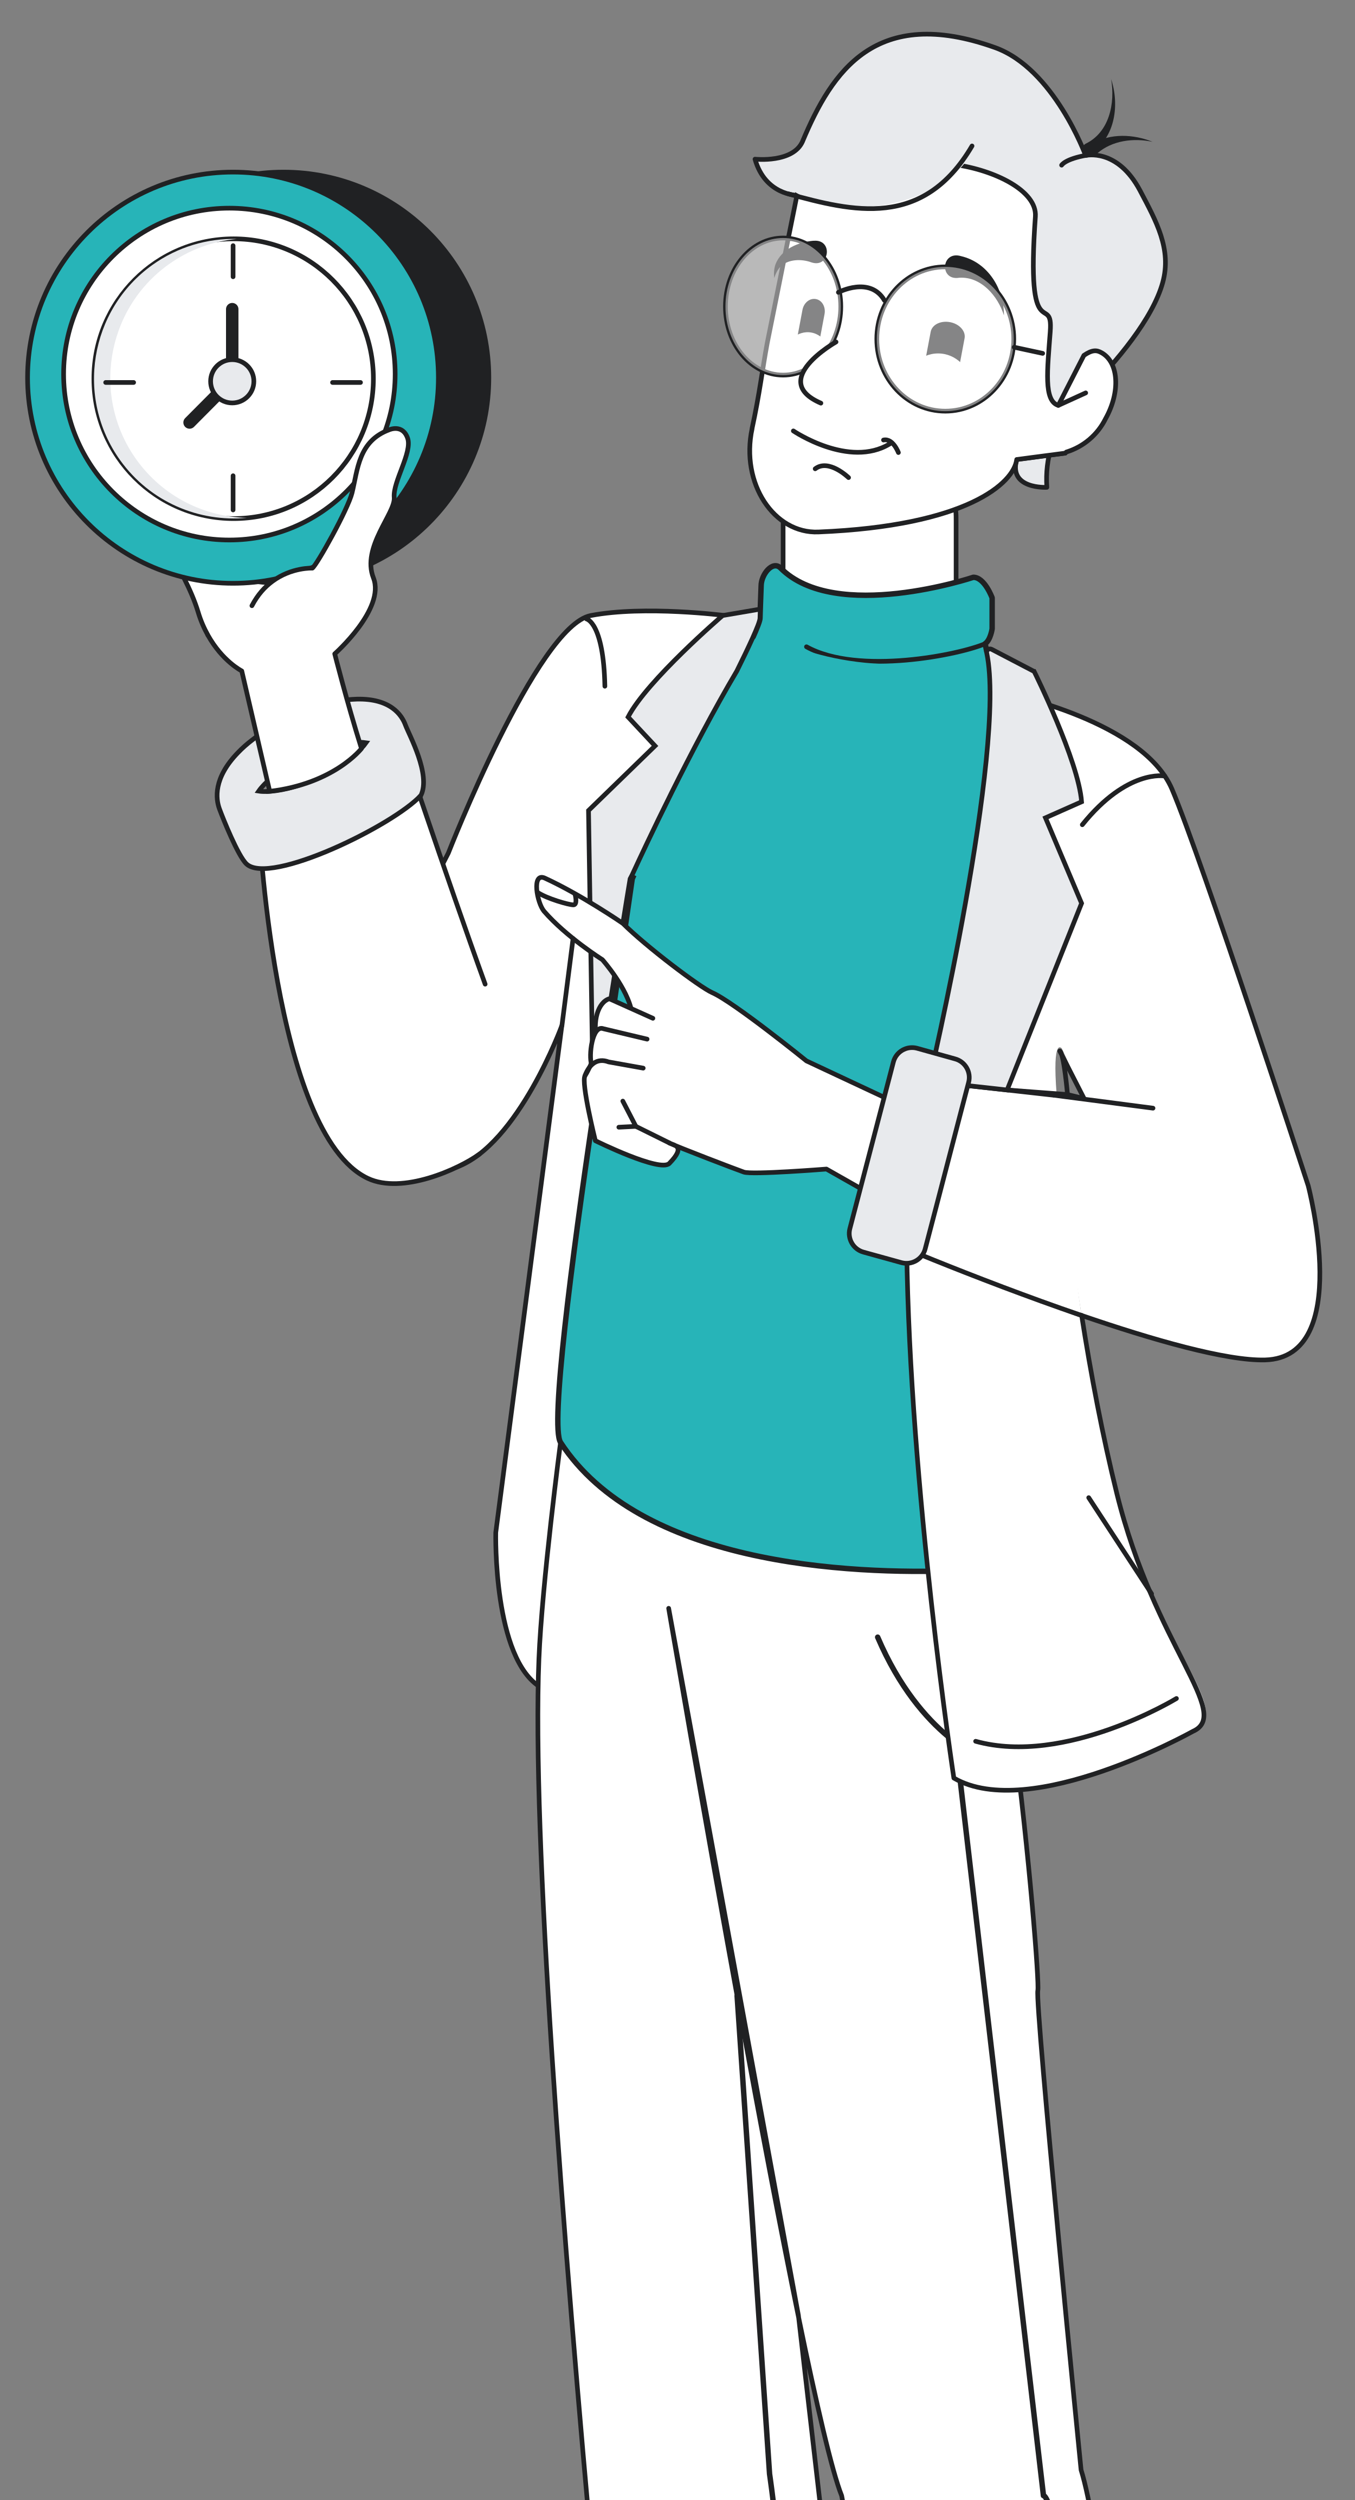 <?xml version="1.0" encoding="UTF-8"?> <svg xmlns="http://www.w3.org/2000/svg" width="436" height="804" viewBox="0 0 436 804" fill="none"><rect x="0" y="0" width="436" height="804" fill="#808080" stroke="none"/> <g clip-path="url(#clip0_2176_59103)"> <path d="M258.293 45.34C267.732 22.929 281.763 1.632 320.099 15.273C339.117 22.048 349.321 50.004 349.321 50.004C349.321 50.004 359.526 47.475 366.831 61.279C372.026 71.139 377.082 80.094 374.136 90.835C370.936 102.459 359.363 116.239 349.344 126.354C349.344 126.354 335.522 137.398 336.844 156.723C336.844 156.723 324.413 157.419 327.15 147.768C326.384 147.954 343.546 145.564 342.758 145.726L256.46 62.81C256.46 62.81 246.233 62.787 242.939 51.187C242.939 51.187 255.278 52.532 258.293 45.364V45.34Z" fill="#E8EAED" stroke="#202123" stroke-width="1.5" stroke-linecap="round" stroke-linejoin="round"></path> <path d="M251.985 167.673V213.308L266.225 299.31L281.276 270.495L307.646 206.232V167.465C307.646 166.444 307.646 165.469 307.553 164.495C306.95 152.779 302.682 143.894 290.599 143.824H275.733C266.99 143.847 259.383 148.603 255.232 155.679C253.168 159.206 252.008 163.312 251.985 167.673Z" fill="white" stroke="#202123" stroke-width="1.5" stroke-linecap="round" stroke-linejoin="round"></path> <path d="M242.012 137.815C238.186 155.54 249.132 171.664 263.326 171.084C311.055 169.135 326.222 155.401 327.15 147.768L342.758 145.726L343.106 145.378C348.626 143.685 353.194 139.81 355.746 134.637C360.57 126.03 359.99 116.518 354.447 113.432C352.893 112.55 351.478 112.435 348.765 114.29L340.81 129.834L340.532 130.368C335.754 128.906 337.03 118.977 337.934 106.681V106.635C338.931 93.666 330.049 112.759 333.157 69.654C333.76 61.325 319.891 54.69 307.321 52.95C302.288 52.092 297.093 52.741 292.385 54.76C287.26 57.242 281.067 55.757 277.612 51.233C275.385 48.148 272.973 46.013 269.541 47.336C261.192 50.56 258.131 53.971 256.438 62.787L246.882 110.277C245.305 118.698 244.471 126.354 241.989 137.815H242.012Z" fill="white" stroke="#202123" stroke-width="1.5" stroke-linecap="round" stroke-linejoin="round"></path> <path d="M305.557 104.338C302.937 103.85 300.548 104.987 300.2 106.866L298.484 115.984C298.136 117.863 299.968 119.812 302.566 120.299C305.186 120.786 307.575 119.65 307.923 117.77L309.639 108.653C309.987 106.774 308.155 104.825 305.557 104.338Z" fill="#202123" stroke="#202123" stroke-width="1.5" stroke-linecap="round" stroke-linejoin="round"></path> <path d="M262.398 96.914C260.844 96.612 259.29 97.911 258.942 99.814L257.226 108.931C256.878 110.811 257.852 112.597 259.406 112.875C260.96 113.177 262.514 111.878 262.862 109.975L264.578 100.858C264.926 98.979 263.952 97.192 262.398 96.914Z" fill="#202123" stroke="#202123" stroke-width="1.5" stroke-linecap="round" stroke-linejoin="round"></path> <path d="M349.345 126.354L340.532 130.368" stroke="#202123" stroke-width="1.5" stroke-linecap="round" stroke-linejoin="round"></path> <path d="M301.847 134.544C296.083 134.544 291.41 129.87 291.41 124.104C291.41 118.338 296.083 113.664 301.847 113.664C307.611 113.664 312.283 118.338 312.283 124.104C312.283 129.87 307.611 134.544 301.847 134.544Z" fill="white"></path> <path d="M251.033 115.729C249.99 121.459 246.627 120.091 251.172 120.972C255.718 121.854 266.456 124.638 267.5 118.907C268.543 113.177 265.691 107.841 261.145 106.959C256.599 106.078 252.077 110.022 251.056 115.729H251.033Z" fill="white"></path> <path d="M308.688 89.315C315.669 88.898 321.096 95.185 323.044 101.449C323.114 92.981 317.942 84.42 309.268 82.379C302.798 80.453 302.148 90.429 308.688 89.315Z" fill="#202123"></path> <path d="M261.794 77.414C256.785 77.855 251.451 80.128 249.549 84.954C249.016 86.462 248.969 87.993 249.131 89.408C249.549 88.039 250.175 86.787 251.033 85.859C253.515 83.26 257.944 83.237 261.006 84.351C267.012 86.439 268.149 76.834 261.794 77.437V77.414Z" fill="#202123"></path> <path d="M309.988 33.393L269.727 38.752L253.585 54.365C253.585 54.365 246.396 61.024 266.573 65.571C286.75 70.118 315.16 59.005 314.997 39.773L309.965 33.393H309.988Z" fill="#E8EAED"></path> <path d="M312.771 46.941C297 73.76 274.318 68.007 253.585 62.323" stroke="#202123" stroke-width="1.5" stroke-linecap="round" stroke-linejoin="round"></path> <path d="M370.843 45.596C364.743 43.136 357.275 42.765 351.408 46.245C349.413 47.359 351.083 50.398 353.078 49.307C357.902 45.155 364.674 44.319 370.82 45.596H370.843Z" fill="#202123"></path> <path d="M357.508 25.319C358.899 33.207 356.951 42.58 349.274 46.245C348.44 46.732 348.161 47.8 348.625 48.635C349.135 49.539 350.364 49.795 351.199 49.145C358.969 44.064 360.244 33.462 357.484 25.319H357.508Z" fill="#202123"></path> <path d="M304.167 132.224C291.999 132.224 282.134 121.837 282.134 109.024C282.134 96.211 291.999 85.824 304.167 85.824C316.335 85.824 326.199 96.211 326.199 109.024C326.199 121.837 316.335 132.224 304.167 132.224Z" stroke="#202123" stroke-width="1.5" stroke-linecap="round" stroke-linejoin="round"></path> <path d="M251.985 120.624C241.738 120.624 233.431 110.756 233.431 98.584C233.431 86.412 241.738 76.544 251.985 76.544C262.231 76.544 270.538 86.412 270.538 98.584C270.538 110.756 262.231 120.624 251.985 120.624Z" stroke="#202123" stroke-width="1.5" stroke-linecap="round" stroke-linejoin="round"></path> <path opacity="0.45" d="M304.167 132.224C291.999 132.224 282.134 121.837 282.134 109.024C282.134 96.211 291.999 85.824 304.167 85.824C316.335 85.824 326.199 96.211 326.199 109.024C326.199 121.837 316.335 132.224 304.167 132.224Z" fill="white"></path> <path opacity="0.45" d="M251.985 120.624C241.738 120.624 233.431 110.756 233.431 98.584C233.431 86.412 241.738 76.544 251.985 76.544C262.231 76.544 270.538 86.412 270.538 98.584C270.538 110.756 262.231 120.624 251.985 120.624Z" fill="white"></path> <path d="M269.773 94.014C269.773 94.014 279.954 88.654 284.593 96.612" stroke="#202123" stroke-width="1.5" stroke-linecap="round" stroke-linejoin="round"></path> <path d="M326.338 111.669L335.499 113.641" stroke="#202123" stroke-width="1.5" stroke-linecap="round" stroke-linejoin="round"></path> <path d="M255.278 138.581C255.278 138.581 273.228 150.738 286.309 142.734" stroke="#202123" stroke-width="1.5" stroke-linecap="round" stroke-linejoin="round"></path> <path d="M273.043 153.591C273.043 153.591 266.665 147.397 262.305 150.761" stroke="#202123" stroke-width="1.5" stroke-linecap="round" stroke-linejoin="round"></path> <path d="M289.078 145.536C289.078 145.536 287.32 140.845 284.289 141.51" stroke="#202123" stroke-width="1.5" stroke-linecap="round" stroke-linejoin="round"></path> <path d="M341.598 53.112C341.598 53.112 342.688 51.117 349.808 49.888" stroke="#202123" stroke-width="1.5" stroke-linecap="round" stroke-linejoin="round"></path> <path d="M269.007 109.975C269.007 109.975 247.09 122.318 264.137 129.649L269.007 109.975Z" fill="white"></path> <path d="M269.007 109.975C269.007 109.975 247.09 122.318 264.137 129.649" stroke="#202123" stroke-width="1.5" stroke-linecap="round" stroke-linejoin="round"></path> <path d="M75.725 204.144C72.618 204.77 69.695 204.7 66.889 204.26C65.706 202.125 64.593 199.666 63.735 196.789C59.468 182.66 46.202 165.098 46.202 165.098L58.401 138.488L99.659 132.154L107.336 144.845L106.687 168.184C106.687 168.184 107.15 167.952 107.8 167.465C105.527 183.867 92.563 197.81 75.725 204.144Z" fill="white"></path> <path d="M66.889 204.26C65.706 202.125 64.593 199.666 63.735 196.789C59.468 182.66 46.202 165.098 46.202 165.098L58.401 138.488L99.659 132.154L107.336 144.845L106.687 168.184C106.687 168.184 107.15 167.952 107.8 167.465" stroke="#202123" stroke-width="1.5" stroke-linecap="round" stroke-linejoin="round"></path> <path d="M106.641 263.234C100.796 265.855 94.905 267.572 89.664 268.152L110.954 344.619C114.085 359.142 119.86 378.189 132.569 378.143C145.302 378.12 152.885 366.241 149.754 351.765C149.476 351.161 149.267 350.512 149.128 349.793L120.44 254.882C116.543 258.014 111.789 260.891 106.641 263.234Z" fill="white" stroke="#202123" stroke-width="1.5" stroke-linecap="round" stroke-linejoin="round"></path> <path d="M233.268 197.949C233.268 197.949 207.386 194.632 190.108 197.949C172.83 201.267 144.257 274.347 144.257 274.347L108.379 344.132C108.379 344.132 126.979 382.667 146.901 375.359C166.823 368.051 180.785 329.841 180.785 329.841L159.518 492.866C159.518 492.866 158.59 533.698 174.105 542.7C174.105 542.7 187.418 357.031 210.007 298.428C232.596 239.825 251.961 212.426 251.961 212.426V194.771L233.245 197.949H233.268Z" fill="white" stroke="#202123" stroke-width="1.5" stroke-linecap="round" stroke-linejoin="round"></path> <path d="M304.653 468.205C321.467 478.297 334.919 635.592 333.944 640.093C332.97 644.594 347.86 794.326 347.86 794.326C359.038 829.891 376.293 1039.13 376.293 1039.13C329.329 1052.01 316.156 1041.61 316.156 1041.61L270.816 802.585C258.547 772.1 215.155 517.226 215.155 517.226L256.901 744.585L263.858 804.905C284.592 951.296 270.978 1044.84 270.978 1044.84C252.773 1054.63 212.998 1044.84 212.998 1044.84C212.998 1044.84 168.771 647.146 173.41 533.466C174.384 509.385 180.367 463.866 180.367 463.866C180.367 463.866 287.839 458.113 304.653 468.205Z" fill="white" stroke="#202123" stroke-width="1.5" stroke-linecap="round" stroke-linejoin="round"></path> <path d="M307.924 563.626L335.754 802.585C335.754 802.585 345.054 798.177 363.607 1025.54" fill="#E8EAED"></path> <path d="M307.923 563.626L335.754 802.585C335.754 802.585 345.054 798.177 363.607 1025.54" stroke="#202123" stroke-width="1.75" stroke-linecap="round" stroke-linejoin="round"></path> <path d="M237.187 641.879L247.624 795.602C247.624 795.602 264.276 906.822 252.68 1039.06" stroke="#202123" stroke-width="1.75" stroke-linecap="round" stroke-linejoin="round"></path> <path d="M317.2 565.946C317.2 565.946 296.327 558.986 282.412 526.506" stroke="#202123" stroke-width="1.75" stroke-linecap="round" stroke-linejoin="round"></path> <path d="M180.367 463.866C193.123 483.424 216.06 494.026 240.017 499.594C264.879 505.371 290.97 505.742 307.853 505.116C308.41 505.093 308.943 505.069 309.477 505.046C309.848 505.046 310.196 505.023 310.52 505C311.495 504.977 312.422 504.93 313.304 504.861C321.328 504.42 326.198 503.84 326.198 503.84L317.919 349.537L320.215 323.229L323.624 284.183L326.198 254.534V215.256L317.501 211.173L316.921 207.693C318.661 206.487 319.241 202.218 319.241 202.218V192.265C319.241 192.265 316.829 185.653 313.188 185.653C313.188 185.653 268.891 200.455 251.172 182.684C248.598 180.109 244.91 184.772 244.91 188.414L244.632 195.885L244.539 198.808C244.539 200.455 240.597 208.737 237.095 215.79C234.242 221.497 231.668 226.416 231.668 226.416L203.582 280.982C203.49 281.167 203.42 281.33 203.35 281.469L202.747 282.629C202.747 282.629 196.81 318.31 190.943 358.029C183.916 405.472 177.004 458.693 180.367 463.866Z" fill="#27B4B8"></path> <path d="M238.417 498.829L240.017 499.594C281.391 509.222 325.781 503.84 325.781 503.84L313.791 358.469L329.886 270.147C316.434 301.189 282.621 366.218 292.338 423.058C307.946 514.419 238.417 498.852 238.417 498.852V498.829Z" fill="#27B4B8"></path> <path d="M180.367 463.866C193.123 483.424 216.06 494.026 240.017 499.594C264.879 505.371 290.97 505.742 307.853 505.116C308.41 505.093 308.943 505.069 309.477 505.046C309.848 505.046 310.196 505.023 310.52 505C311.495 504.977 312.422 504.93 313.304 504.861C321.328 504.42 326.198 503.84 326.198 503.84L317.919 349.537L320.215 323.229L323.624 284.183L326.198 254.534V215.256L317.5 209.5L317 207C318.739 205.794 319.241 202.218 319.241 202.218V192.265C319.241 192.265 316.829 185.653 313.188 185.653C313.188 185.653 268.891 200.455 251.172 182.684C248.598 180.109 244.91 184.772 244.91 188.414L244.632 195.885L244.539 198.808C244.539 200.455 240.597 208.737 237.095 215.79C234.242 221.497 231.668 226.416 231.668 226.416L203.582 280.982C203.49 281.167 203.42 281.33 203.35 281.469L202.747 282.629C202.747 282.629 196.81 318.31 190.943 358.029C183.916 405.472 177.004 458.693 180.367 463.866Z" stroke="#202123" stroke-width="1.75" stroke-linecap="round" stroke-linejoin="round"></path> <path d="M317 207C309 210.5 276.212 217.284 259.5 208" stroke="#202123" stroke-width="1.5" stroke-linecap="round"></path> <path d="M340 352C341.623 369.562 343.639 395.497 348.023 423.035C370.797 430.853 394.615 437.697 407.116 437.349C435.549 436.537 420.938 381.298 420.938 381.298C420.938 381.298 386.823 276.481 377.082 253.722C367.852 232.239 325.781 223.261 321.143 222.333C323.717 223.261 336.96 232.308 326.64 320.561C325.526 330.142 324.668 340.211 324.065 350.535L340 352C338.5 333 341.666 337.204 341.666 337.204L349 353L340 352Z" fill="white"></path> <path d="M348.022 423.035C339.209 420.042 299.527 404.591 291.758 401.667C292.709 478.32 306.925 571.815 306.925 571.815C331.416 586.107 383.807 556.805 383.807 556.805C398.255 550.1 371.561 529.453 359.386 480.385C354.77 461.778 351.013 441.966 348.045 423.035H348.022Z" fill="white"></path> <path d="M348.022 423.035C339.209 420.042 299.527 404.591 291.758 401.667C292.709 478.32 306.926 571.815 306.926 571.815C331.416 586.107 383.807 556.805 383.807 556.805C396.702 551.121 371.562 529.453 359.386 480.385C354.771 461.778 351.013 441.966 348.045 423.035H348.022Z" stroke="#202123" stroke-width="1.5" stroke-linecap="round" stroke-linejoin="round"></path> <path d="M348.023 423.035C370.797 430.853 394.615 437.697 407.116 437.349C435.549 436.537 420.938 381.298 420.938 381.298C420.938 381.298 386.823 276.481 377.082 253.722C367.852 232.239 325.781 223.261 321.143 222.333C323.717 223.261 336.96 232.308 326.64 320.561C325.526 330.142 324.668 340.211 324.065 350.535L343.5 352M343.5 352C342.155 337.662 341 338 341 338L348.834 353.296L343.5 352Z" stroke="#202123" stroke-width="1.5" stroke-linecap="round" stroke-linejoin="round"></path> <path d="M298.925 347.751L324.065 350.535L343.5 352.5C345.123 370.062 343.639 395.496 348.022 423.035C339.21 420.042 330.559 416.863 322.79 413.94C304.978 407.212 291.759 401.668 291.759 401.668C291.759 401.668 287.886 365.986 298.925 347.751Z" fill="white"></path> <path d="M348.022 423.035C339.21 420.042 330.559 416.863 322.79 413.94C304.978 407.212 291.759 401.668 291.759 401.668C291.759 401.668 287.886 365.986 298.925 347.751L324.065 350.535L339.21 352.229" stroke="#202123" stroke-width="1.5" stroke-linecap="round" stroke-linejoin="round"></path> <path d="M156.108 316.501C143.909 282.861 126.168 229.64 126.168 229.64C126.168 229.64 116.357 279.683 83.239 263.535C83.239 263.535 87.785 364.548 118.352 378.955C129.461 384.198 159.355 373.225 150.705 365.545" fill="white"></path> <path d="M156.108 316.501C143.909 282.861 126.168 229.64 126.168 229.64C126.168 229.64 116.357 279.683 83.239 263.535C83.239 263.535 87.785 364.548 118.352 378.955C129.461 384.198 147.481 376.032 154.253 371.183" stroke="#202123" stroke-width="1.5" stroke-miterlimit="10" stroke-linecap="round"></path> <path d="M135.422 255.787C126.725 265.345 86.858 284.879 79.32 277.85C76.584 275.298 71.76 263.257 70.6 260.102C69.417 256.877 68.606 250.242 76.561 242.052C77.929 240.614 79.506 239.222 81.245 237.9C85.026 234.93 89.548 232.239 94.418 230.035C100.286 227.413 106.2 225.696 111.441 225.093C112.601 224.954 113.714 224.861 114.781 224.838C125.658 224.56 129.276 229.942 130.459 233.167C131.665 236.392 138.692 249.059 135.445 255.787H135.422ZM116.172 240.776C116.868 240.057 117.402 239.408 117.796 238.851C117.193 238.758 116.427 238.712 115.546 238.712C111.905 238.758 106.13 239.802 99.15 242.934C92.54 245.904 87.901 249.384 85.188 252.121C84.353 252.98 83.704 253.745 83.24 254.418C83.936 254.534 84.817 254.58 85.861 254.534" fill="#E8EAED"></path> <path d="M116.172 240.776C116.868 240.057 117.402 239.408 117.796 238.851C117.193 238.758 116.427 238.712 115.546 238.712C111.905 238.758 106.13 239.802 99.15 242.934C92.54 245.904 87.901 249.384 85.188 252.121C84.353 252.98 83.704 253.745 83.24 254.418C83.936 254.534 84.817 254.58 85.861 254.534M135.422 255.787C126.725 265.345 86.858 284.879 79.32 277.85C76.584 275.298 71.76 263.257 70.6 260.102C69.417 256.877 68.606 250.242 76.561 242.052C77.929 240.614 79.506 239.222 81.245 237.9C85.026 234.93 89.548 232.239 94.418 230.035C100.286 227.413 106.2 225.696 111.441 225.093C112.601 224.954 113.714 224.861 114.781 224.838C125.658 224.56 129.276 229.942 130.459 233.167C131.665 236.392 138.692 249.059 135.445 255.787H135.422Z" stroke="#202123" stroke-width="1.5" stroke-linecap="square"></path> <path d="M116.172 240.776C113.528 243.56 108.774 247.226 101.886 250.335C95.137 253.374 89.524 254.441 85.86 254.534" fill="white"></path> <path d="M116.172 240.776C113.528 243.56 108.774 247.226 101.886 250.335C95.137 253.374 89.524 254.441 85.86 254.534" stroke="#202123" stroke-width="1.5" stroke-linecap="round" stroke-linejoin="round"></path> <path d="M91.202 187.584C127.706 187.584 157.299 157.981 157.299 121.464C157.299 84.947 127.706 55.344 91.202 55.344C54.697 55.344 25.105 84.947 25.105 121.464C25.105 157.981 54.697 187.584 91.202 187.584Z" fill="#202123" stroke="#202123" stroke-width="1.5" stroke-linecap="round" stroke-linejoin="round"></path> <path d="M74.967 187.584C111.472 187.584 141.064 157.981 141.064 121.464C141.064 84.947 111.472 55.344 74.967 55.344C38.463 55.344 8.87 84.947 8.87 121.464C8.87 157.981 38.463 187.584 74.967 187.584Z" fill="#27B4B8"></path> <path d="M74.967 187.584C111.472 187.584 141.064 157.981 141.064 121.464C141.064 84.947 111.472 55.344 74.967 55.344C38.463 55.344 8.87 84.947 8.87 121.464C8.87 157.981 38.463 187.584 74.967 187.584Z" stroke="#202123" stroke-width="1.5" stroke-linecap="square"></path> <path d="M73.807 173.664C103.267 173.664 127.149 149.774 127.149 120.304C127.149 90.834 103.267 66.944 73.807 66.944C44.348 66.944 20.466 90.834 20.466 120.304C20.466 149.774 44.348 173.664 73.807 173.664Z" fill="white" stroke="#202123" stroke-width="1.5" stroke-linecap="round" stroke-linejoin="round"></path> <path d="M75.176 166.773C100.012 166.773 120.145 146.633 120.145 121.789C120.145 96.945 100.012 76.804 75.176 76.804C50.34 76.804 30.207 96.945 30.207 121.789C30.207 146.633 50.34 166.773 75.176 166.773Z" fill="white" stroke="#202123" stroke-width="1.5" stroke-linecap="round" stroke-linejoin="round"></path> <path d="M43.936 147.865C29.465 127.728 34.057 99.563 54.187 85.087C60.913 80.261 68.52 77.57 76.22 76.85C66.781 76.618 57.179 79.356 48.946 85.272C28.815 99.749 24.223 127.913 38.695 148.051C48.343 161.461 64.044 167.98 79.42 166.541C65.806 166.216 52.494 159.744 43.936 147.865Z" fill="#E8EAED"></path> <path d="M75 79L75 89" stroke="#202123" stroke-width="1.5" stroke-linecap="round" stroke-linejoin="round"></path> <path d="M107 123L116 123" stroke="#202123" stroke-width="1.5" stroke-linecap="round" stroke-linejoin="round"></path> <path d="M34 123H43" stroke="#202123" stroke-width="1.5" stroke-linecap="round" stroke-linejoin="round"></path> <path d="M75 164L75 153" stroke="#202123" stroke-width="1.5" stroke-linecap="round" stroke-linejoin="round"></path> <path d="M74.725 99.424V120.304" stroke="#202123" stroke-width="4" stroke-linecap="round" stroke-linejoin="round"></path> <path d="M61 135.874L72.809 124" stroke="#202123" stroke-width="4" stroke-linecap="round" stroke-linejoin="round"></path> <path d="M74.725 129.584C70.882 129.584 67.767 126.468 67.767 122.624C67.767 118.78 70.882 115.664 74.725 115.664C78.568 115.664 81.683 118.78 81.683 122.624C81.683 126.468 78.568 129.584 74.725 129.584Z" fill="#E8EAED" stroke="#202123" stroke-width="1.5" stroke-linecap="round" stroke-linejoin="round"></path> <path d="M85.5 189C92 182 100.5 182.5 100.5 182.5C100.5 182.5 111.974 163.776 113.273 158.533C115.128 151.016 115.314 141.852 125.309 138.209C125.309 138.209 129.554 136.353 131.154 140.924C132.754 145.494 126.376 154.937 126.84 159.994C127.304 165.052 116.265 175.932 120.161 185.885C124.057 195.838 107.707 210.292 107.707 210.292C107.707 210.292 111.51 225.348 116.311 240.753C116.311 240.753 107.591 252.051 86.788 254.511L77.789 215.79C77.789 215.79 71.574 212.704 66.889 204.283" fill="white"></path> <path d="M66.889 204.26C71.574 212.658 77.789 215.767 77.789 215.767L86.788 254.488C107.591 252.028 116.311 240.73 116.311 240.73C111.51 225.348 107.707 210.269 107.707 210.269C107.707 210.269 124.057 195.815 120.161 185.862C116.265 175.909 127.304 165.029 126.84 159.971C126.376 154.914 132.754 145.494 131.154 140.901C129.554 136.307 125.309 138.186 125.309 138.186C115.314 141.829 115.128 150.993 113.273 158.51C111.974 163.753 102.025 181.593 100.517 182.707C100.517 182.707 93.838 182.382 87.646 186.953C85.234 188.716 82.915 191.245 81.059 194.794" stroke="#202123" stroke-width="1.5" stroke-linecap="round" stroke-linejoin="round"></path> <path d="M246.093 203.332C246.093 203.332 268.96 218.458 306.346 212.008C306.346 212.008 269.517 218.551 260.634 216.277C245.931 212.519 205.623 282.861 191.685 327.845C187.719 340.675 202.051 230.591 246.093 203.308V203.332Z" fill="#27B4B8"></path> <path d="M374.785 249.569C374.785 249.569 362.749 247.226 348.254 265.229L374.785 249.569Z" fill="white"></path> <path d="M374.785 249.569C374.785 249.569 362.749 247.226 348.254 265.229" stroke="#202123" stroke-width="1.5" stroke-linecap="round" stroke-linejoin="round"></path> <path d="M188.74 199.063C188.74 199.063 194.213 200.13 194.631 220.685L188.74 199.063Z" fill="white"></path> <path d="M188.74 199.063C188.74 199.063 194.213 200.13 194.631 220.685" stroke="#202123" stroke-width="1.5" stroke-linecap="round" stroke-linejoin="round"></path> <path d="M370.541 512.54L350.318 481.638" stroke="#202123" stroke-width="1.5" stroke-linecap="round" stroke-linejoin="round"></path> <path d="M378.543 546.226C378.543 546.226 342.804 568.011 313.93 559.984L378.543 546.226Z" fill="white"></path> <path d="M378.543 546.226C378.543 546.226 342.804 568.011 313.93 559.984" stroke="#202123" stroke-width="1.5" stroke-linecap="round" stroke-linejoin="round"></path> <path d="M332.762 215.929C332.762 215.929 347.048 244.674 348.022 257.851L336.403 263.002L348.022 290.494L324.065 350.535L298.925 347.751C298.925 347.751 323.972 240.962 317.502 209.99C317.316 209.085 318.267 208.389 319.079 208.807L332.739 215.929H332.762Z" fill="#E8EAED" stroke="#202123" stroke-width="1.5" stroke-linecap="square"></path> <path d="M189.365 260.659L190.942 358.029C196.81 318.31 202.747 282.629 202.747 282.629L203.35 281.469C203.42 281.33 203.489 281.167 203.582 280.982C207.107 273.303 222.507 240.382 237.094 215.79C240.596 208.737 244.539 200.455 244.539 198.808L244.632 195.885L232.526 197.949C232.526 197.949 208.151 218.852 202.098 230.592L210.772 239.872L189.365 260.659Z" fill="#E8EAED" stroke="#202123" stroke-width="1.5" stroke-linecap="square"></path> <path d="M191.685 358.028L191.778 363.573L203.559 282.629C203.559 282.629 203.745 282.234 204.093 281.469L203.49 282.629C203.49 282.629 197.553 318.31 191.685 358.028Z" fill="#E8EAED" stroke="#202123" stroke-width="1.5" stroke-linecap="square"></path> <path d="M175.01 292.999C182.246 301.351 193.818 308.613 193.818 308.613C193.818 308.613 202.028 317.846 203.327 325.641L196.833 323.878C196.833 323.878 192.102 318.983 192.218 331.581H192.195L192.056 332.717L191.221 339.724C191.221 339.724 190.873 340.629 190.34 341.835C190.015 342.554 189.621 343.413 189.226 344.201C188.902 344.828 188.577 345.454 188.252 345.941C186.884 348.029 191.569 366.844 191.569 366.844C191.569 366.844 212.442 377.168 215.387 374.129C220.976 368.376 216.663 368.352 215.387 367.587C217.892 368.816 236.863 376.078 239.344 376.936C241.988 377.864 265.922 375.962 265.922 375.962L274.016 380.556L296.605 393.385L304.699 362.297L295.654 358.121L281.6 351.533L259.498 341.185C259.498 341.185 236.144 322.277 229.14 319.215C225.22 317.498 207.919 304.437 200.428 296.966C200.428 296.966 187.278 287.895 175.311 282.397C170.974 280.425 172.807 290.424 175.033 292.999H175.01Z" fill="white" stroke="#202123" stroke-width="1.5" stroke-linecap="round" stroke-linejoin="round"></path> <path d="M210.076 327.474L196.068 321.187C192.566 322.254 190.409 328.24 192.218 335.339" fill="white"></path> <path d="M210.076 327.474L196.068 321.187C192.566 322.254 190.409 328.24 192.218 335.339" stroke="#202123" stroke-width="1.5" stroke-linecap="round" stroke-linejoin="round"></path> <path d="M208.221 334.179L194.166 330.838C190.502 329.446 189.366 339.701 190.363 342.345" fill="white"></path> <path d="M208.221 334.179L194.166 330.838C190.502 329.446 189.366 339.701 190.363 342.345" stroke="#202123" stroke-width="1.5" stroke-linecap="round" stroke-linejoin="round"></path> <path d="M206.968 343.505L195.836 341.51C192.171 340.118 189.62 342.276 188.229 345.918" stroke="#202123" stroke-width="1.5" stroke-linecap="round" stroke-linejoin="round"></path> <path d="M199.129 362.506L204.602 362.228L215.387 367.564" stroke="#202123" stroke-width="1.5" stroke-linecap="round" stroke-linejoin="round"></path> <path d="M200.405 354.108L204.603 362.228" stroke="#202123" stroke-width="1.5" stroke-linecap="round" stroke-linejoin="round"></path> <path d="M277.889 402.688L290.135 406.075C293.428 406.934 296.837 404.939 297.695 401.644L301.36 387.655L309.454 356.567L311.68 348.076C312.538 344.758 310.567 341.371 307.251 340.513L295.028 337.102C291.712 336.244 288.326 338.239 287.468 341.533L286.355 345.802L278.771 374.825L273.46 395.125C272.602 398.419 274.596 401.807 277.889 402.688Z" fill="#E8EAED" stroke="#202123" stroke-width="1.5" stroke-linecap="square"></path> <path d="M339.209 352.229L371.005 356.381" stroke="#202123" stroke-width="1.5" stroke-linecap="round" stroke-linejoin="round"></path> <path d="M184.402 301.815L180.808 329.864" stroke="#202123" stroke-width="1.5" stroke-linecap="round" stroke-linejoin="round"></path> <path d="M185 287.5C185.333 288.667 185.7 291 184.5 291C183 291 176 289 173 287" stroke="#202123" stroke-width="1.5"></path> </g> <defs> <clipPath id="clip0_2176_59103"> <rect width="436" height="804" fill="white" transform="matrix(-1 0 0 1 436 0)"></rect> </clipPath> </defs> </svg> 
